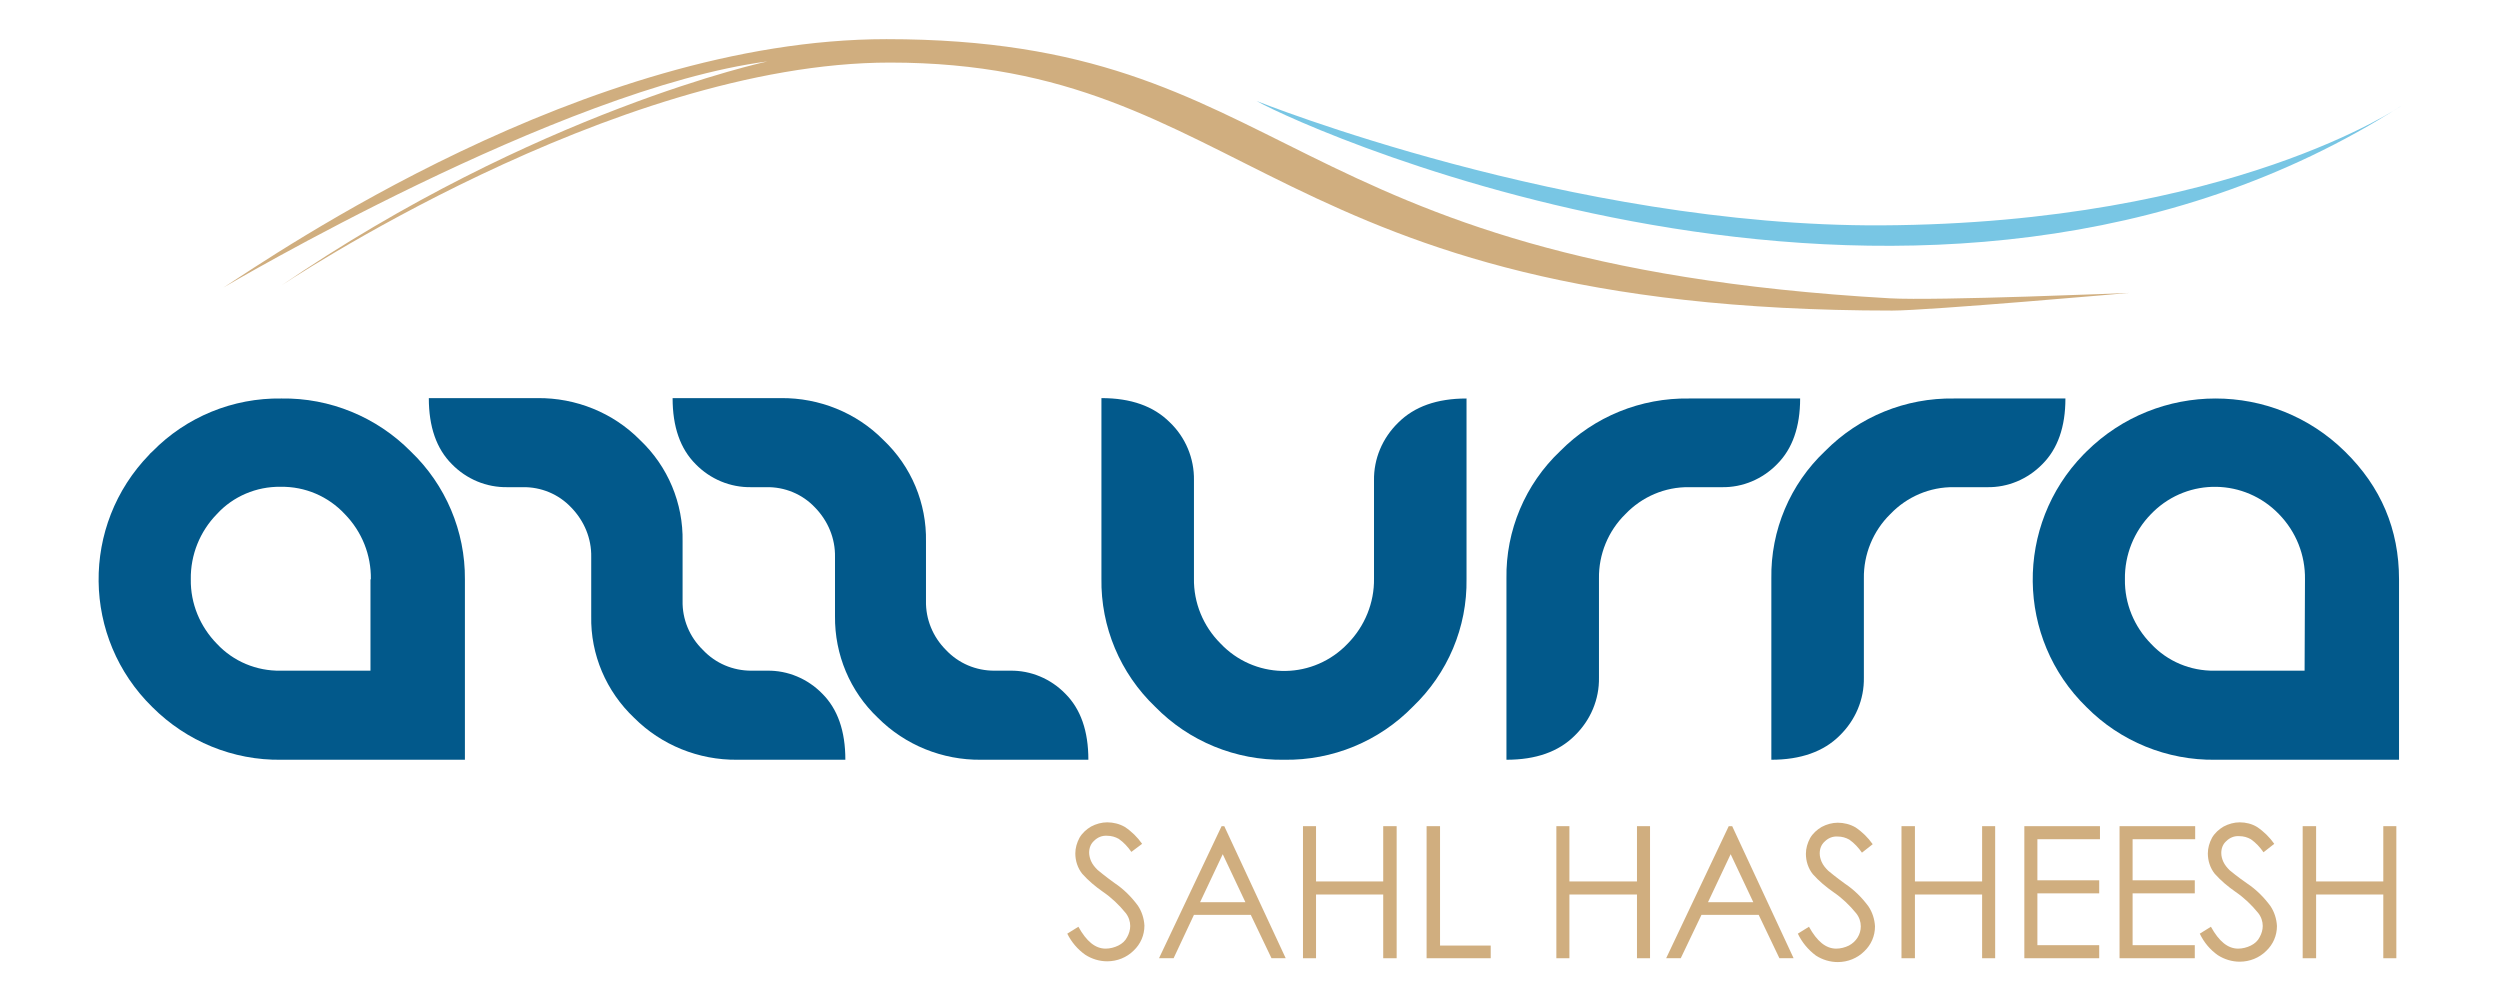<?xml version="1.0" encoding="UTF-8"?>
<!-- Generator: Adobe Illustrator 24.2.1, SVG Export Plug-In . SVG Version: 6.00 Build 0)  -->
<svg version="1.1" id="Layer_1" xmlns="http://www.w3.org/2000/svg" xmlns:xlink="http://www.w3.org/1999/xlink" x="0px" y="0px" viewBox="0 0 651.2 260.8" style="cursor: default;" xml:space="preserve">
<style type="text/css">
	.st0{fill-rule:evenodd;clip-rule:evenodd;fill:#78C6E4;}
	.st1{fill-rule:evenodd;clip-rule:evenodd;fill:#D0AE7F;}
	.st2{fill:#02598B;}
	.st3{fill:#D0AE7F;}
</style>
<g id="Layer_2_1_">
	<g id="Layer_1-2">
		<path class="st0" d="M625.6,27.5c-123,78.8-284.2,6.8-298.3-1.2c0,0,81.8,32.8,162.8,32.4C581.2,58.2,625.6,27.5,625.6,27.5"/>
		<path class="st1" d="M492.2,77.7C331,68.5,337.4,10.2,230.9,10.2c-78.3,0-159.6,56.3-172.7,64.7c0,0,87.8-51.9,141.7-58.9    c0,0-60.3,12.9-127.1,58.7c0,0,86.9-58.4,159-58.4c93.5,0,98.6,64.6,261.1,64.6c9.4,0,61.7-4.6,61.7-4.6S504.2,78.4,492.2,77.7"/>
		<path class="st2" d="M73.3,197.9c-12.6,0.2-24.7-4.8-33.6-13.7c-18.4-18-18.7-47.4-0.8-65.8c0.2-0.3,0.5-0.5,0.8-0.8    c8.8-9,21-14,33.6-13.8c12.6-0.2,24.8,4.8,33.7,13.8c9.1,8.7,14.2,20.8,14.1,33.3v47H73.3z M96.6,150.9c0.1-6.3-2.3-12.4-6.8-17    c-4.3-4.6-10.3-7.2-16.7-7.1c-6.3-0.1-12.4,2.5-16.6,7.1c-4.4,4.5-6.9,10.6-6.8,17c-0.1,6.3,2.4,12.3,6.8,16.8    c4.3,4.6,10.3,7.1,16.6,7h23.4v-23.8H96.6z"/>
		<path class="st2" d="M192,197.9c-10,0.1-19.7-3.8-26.8-10.9c-7.3-6.9-11.4-16.5-11.2-26.5v-15.4c0.1-4.8-1.8-9.4-5.2-12.9    c-3.3-3.5-7.9-5.4-12.7-5.3h-3.9c-5.5,0.1-10.7-2.1-14.5-6c-4-4-6-9.7-6-17.2H140c10-0.1,19.7,3.8,26.7,10.9    c7.3,6.9,11.3,16.5,11.1,26.5v15.4c-0.1,4.8,1.8,9.4,5.3,12.8c3.3,3.5,7.8,5.4,12.6,5.4h4.1c5.4-0.1,10.6,2.1,14.4,6    c4,4,6,9.7,6,17.2H192z"/>
		<path class="st2" d="M255.5,197.9c-10,0.1-19.7-3.8-26.8-10.9c-7.3-6.9-11.3-16.5-11.2-26.5v-15.4c0.1-4.8-1.8-9.4-5.2-12.9    c-3.3-3.5-7.9-5.4-12.7-5.3h-3.9c-5.5,0.1-10.7-2.1-14.5-6c-4-4-6-9.7-6-17.2h28.2c10-0.1,19.7,3.8,26.7,10.9    c7.3,6.9,11.3,16.5,11.1,26.5v15.4c-0.1,4.8,1.8,9.4,5.2,12.8c3.3,3.5,7.8,5.4,12.6,5.4h4.1c5.4-0.1,10.6,2.1,14.4,6    c4,4,6,9.7,6,17.2H255.5z"/>
		<path class="st2" d="M334.5,197.9c-12.6,0.2-24.8-4.8-33.6-13.8c-9.1-8.7-14.2-20.8-14-33.4v-47c7.7,0,13.6,2.1,17.8,6.3    c4.1,3.9,6.4,9.4,6.3,15.1v25.6c-0.1,6.3,2.4,12.4,6.9,16.9c8.7,9.2,23.1,9.6,32.3,0.9c0.3-0.3,0.6-0.6,0.9-0.9    c4.4-4.5,6.9-10.6,6.8-16.9v-25.5c-0.1-5.7,2.2-11.1,6.3-15.1c4.2-4.2,10.1-6.3,17.8-6.3v47c0.2,12.6-4.9,24.6-14,33.3    C359.2,193.1,347.1,198.1,334.5,197.9"/>
		<path class="st2" d="M462.9,120.9c-3.8,3.9-9,6.1-14.4,6H440c-6.3-0.1-12.3,2.5-16.6,7c-4.5,4.4-7,10.5-6.9,16.8v25.8    c0.1,5.7-2.2,11.1-6.3,15.1c-4.2,4.2-10.1,6.3-17.8,6.3v-47.2c-0.2-12.5,4.9-24.6,14-33.2c8.9-9,21-13.9,33.6-13.7h28.9    C468.9,111.2,466.9,116.9,462.9,120.9"/>
		<path class="st2" d="M532,120.9c-3.8,3.9-9,6.1-14.4,6H509c-6.3-0.1-12.3,2.5-16.6,7c-4.5,4.4-7,10.5-6.9,16.8v25.8    c0.1,5.7-2.2,11.1-6.3,15.1c-4.2,4.2-10.2,6.3-17.8,6.3v-47.2c-0.2-12.6,4.9-24.6,14-33.2c8.9-9,21-13.9,33.6-13.7h29    C538,111.2,536,116.9,532,120.9"/>
		<path class="st2" d="M577.1,197.9c-12.6,0.2-24.8-4.8-33.6-13.7c-18.4-17.9-18.7-47.4-0.8-65.8c0.3-0.3,0.5-0.5,0.8-0.8    c18.6-18.4,48.6-18.4,67.3,0c9.4,9.2,14.1,20.3,14.1,33.3v47H577.1z M600.4,150.9c0.1-6.3-2.3-12.4-6.8-17    c-8.9-9.2-23.5-9.5-32.7-0.6c-0.2,0.2-0.4,0.4-0.6,0.6c-4.4,4.5-6.9,10.6-6.8,17c-0.1,6.3,2.4,12.3,6.8,16.8    c4.3,4.6,10.3,7.1,16.6,7h23.4L600.4,150.9z"/>
		<path class="st3" d="M278,243.2l2.9-1.8c2.1,3.8,4.4,5.7,7.1,5.7c1.1,0,2.3-0.3,3.3-0.8s1.8-1.2,2.3-2.2c0.5-0.9,0.8-1.9,0.8-2.9    c0-1.2-0.4-2.4-1.2-3.4c-1.7-2.1-3.7-4-5.9-5.5c-2-1.4-3.8-2.9-5.4-4.7c-1.2-1.5-1.8-3.4-1.8-5.3c0-1.4,0.4-2.8,1.1-4.1    c0.7-1.2,1.8-2.2,3-2.9c1.3-0.7,2.8-1.1,4.2-1.1c1.6,0,3.2,0.4,4.6,1.2c1.8,1.2,3.3,2.7,4.5,4.4l-2.8,2.1c-0.9-1.3-2-2.5-3.3-3.4    c-0.9-0.5-1.9-0.8-3-0.8c-1.3-0.1-2.5,0.4-3.4,1.3c-0.9,0.8-1.3,1.9-1.3,3.1c0,0.7,0.2,1.5,0.5,2.2c0.4,0.9,1,1.6,1.7,2.3    c0.5,0.4,1.9,1.6,4.4,3.4c2.4,1.6,4.4,3.6,6.1,5.9c1,1.5,1.6,3.3,1.7,5.2c0,2.5-1,4.8-2.8,6.5c-1.8,1.8-4.3,2.8-6.9,2.8    c-2,0-4-0.6-5.7-1.7C280.7,247.3,279.1,245.4,278,243.2"/>
		<path class="st3" d="M318.9,215.2l16,34.4h-3.7l-5.4-11.3H311l-5.3,11.3h-3.8l16.3-34.4L318.9,215.2z M318.5,222.5l-5.9,12.5h11.8    L318.5,222.5z"/>
		<polygon class="st3" points="339.4,215.2 342.8,215.2 342.8,229.6 360.3,229.6 360.3,215.2 363.8,215.2 363.8,249.6 360.3,249.6     360.3,233 342.8,233 342.8,249.6 339.4,249.6   "/>
		<polygon class="st3" points="371.6,215.2 375.1,215.2 375.1,246.3 388.3,246.3 388.3,249.6 371.6,249.6   "/>
		<polygon class="st3" points="405.4,215.2 408.8,215.2 408.8,229.6 426.4,229.6 426.4,215.2 429.8,215.2 429.8,249.6 426.4,249.6     426.4,233 408.8,233 408.8,249.6 405.4,249.6   "/>
		<path class="st3" d="M451.2,215.2l16,34.4h-3.7l-5.4-11.3h-14.9l-5.4,11.3H434l16.3-34.4L451.2,215.2L451.2,215.2z M450.8,222.5    l-5.9,12.5h11.8L450.8,222.5z"/>
		<path class="st3" d="M468.3,243.2l2.9-1.8c2.1,3.8,4.4,5.7,7.1,5.7c1.1,0,2.3-0.3,3.3-0.8c1.9-1,3.1-2.9,3.1-5    c0-1.2-0.4-2.4-1.2-3.4c-1.7-2.1-3.7-4-5.9-5.5c-2-1.4-3.8-2.9-5.4-4.7c-1.2-1.5-1.8-3.4-1.8-5.3c0-1.4,0.4-2.8,1.1-4.1    c0.7-1.2,1.8-2.2,3-2.9c1.3-0.7,2.8-1.1,4.2-1.1c1.6,0,3.2,0.4,4.6,1.2c1.8,1.2,3.3,2.7,4.5,4.4l-2.8,2.2c-0.9-1.3-2-2.5-3.3-3.4    c-0.9-0.5-1.9-0.8-3-0.8c-1.3-0.1-2.5,0.4-3.4,1.3c-0.9,0.8-1.3,1.9-1.3,3.1c0,0.8,0.2,1.5,0.5,2.2c0.4,0.9,1,1.6,1.7,2.3    c0.5,0.4,1.9,1.6,4.4,3.4c2.4,1.6,4.4,3.6,6.1,5.9c1,1.5,1.6,3.3,1.7,5.2c0,2.5-1,4.8-2.8,6.5c-1.8,1.8-4.3,2.8-6.9,2.8    c-2,0-4-0.6-5.7-1.7C471,247.4,469.4,245.5,468.3,243.2"/>
		<polygon class="st3" points="495.3,215.2 498.8,215.2 498.8,229.6 516.3,229.6 516.3,215.2 519.7,215.2 519.7,249.6 516.3,249.6     516.3,233 498.8,233 498.8,249.6 495.3,249.6   "/>
		<polygon class="st3" points="527.3,215.2 547,215.2 547,218.6 530.7,218.6 530.7,229.3 546.8,229.3 546.8,232.7 530.7,232.7     530.7,246.2 546.8,246.2 546.8,249.6 527.3,249.6   "/>
		<polygon class="st3" points="552.1,215.2 571.8,215.2 571.8,218.6 555.5,218.6 555.5,229.3 571.7,229.3 571.7,232.7 555.5,232.7     555.5,246.2 571.7,246.2 571.7,249.6 552.1,249.6   "/>
		<path class="st3" d="M573,243.2l2.9-1.8c2.1,3.8,4.4,5.7,7.1,5.7c1.1,0,2.3-0.3,3.3-0.8s1.8-1.2,2.3-2.2c0.5-0.9,0.8-1.9,0.8-2.9    c0-1.2-0.4-2.4-1.2-3.4c-1.7-2.1-3.7-4-5.9-5.5c-2-1.4-3.8-2.9-5.4-4.7c-1.2-1.5-1.8-3.4-1.8-5.3c0-1.4,0.4-2.8,1.1-4.1    c0.7-1.2,1.8-2.2,3-2.9c1.3-0.7,2.8-1.1,4.2-1.1c1.6,0,3.2,0.4,4.5,1.2c1.8,1.2,3.3,2.7,4.5,4.4l-2.8,2.2c-0.9-1.3-2-2.5-3.3-3.4    c-0.9-0.5-1.9-0.8-3-0.8c-1.3-0.1-2.5,0.4-3.4,1.3c-0.9,0.8-1.3,1.9-1.3,3.1c0,0.8,0.2,1.5,0.5,2.2c0.4,0.9,1,1.6,1.7,2.3    c0.5,0.4,1.9,1.6,4.5,3.4c2.4,1.6,4.4,3.6,6.1,5.9c1,1.5,1.6,3.3,1.7,5.2c0,2.5-1,4.8-2.8,6.5c-1.8,1.8-4.3,2.8-6.9,2.8    c-2,0-4-0.6-5.7-1.7C575.7,247.4,574.1,245.5,573,243.2"/>
		<polygon class="st3" points="599.8,215.2 603.3,215.2 603.3,229.6 620.8,229.6 620.8,215.2 624.2,215.2 624.2,249.6 620.8,249.6     620.8,233 603.3,233 603.3,249.6 599.8,249.6   "/>
	</g>
</g>
</svg>